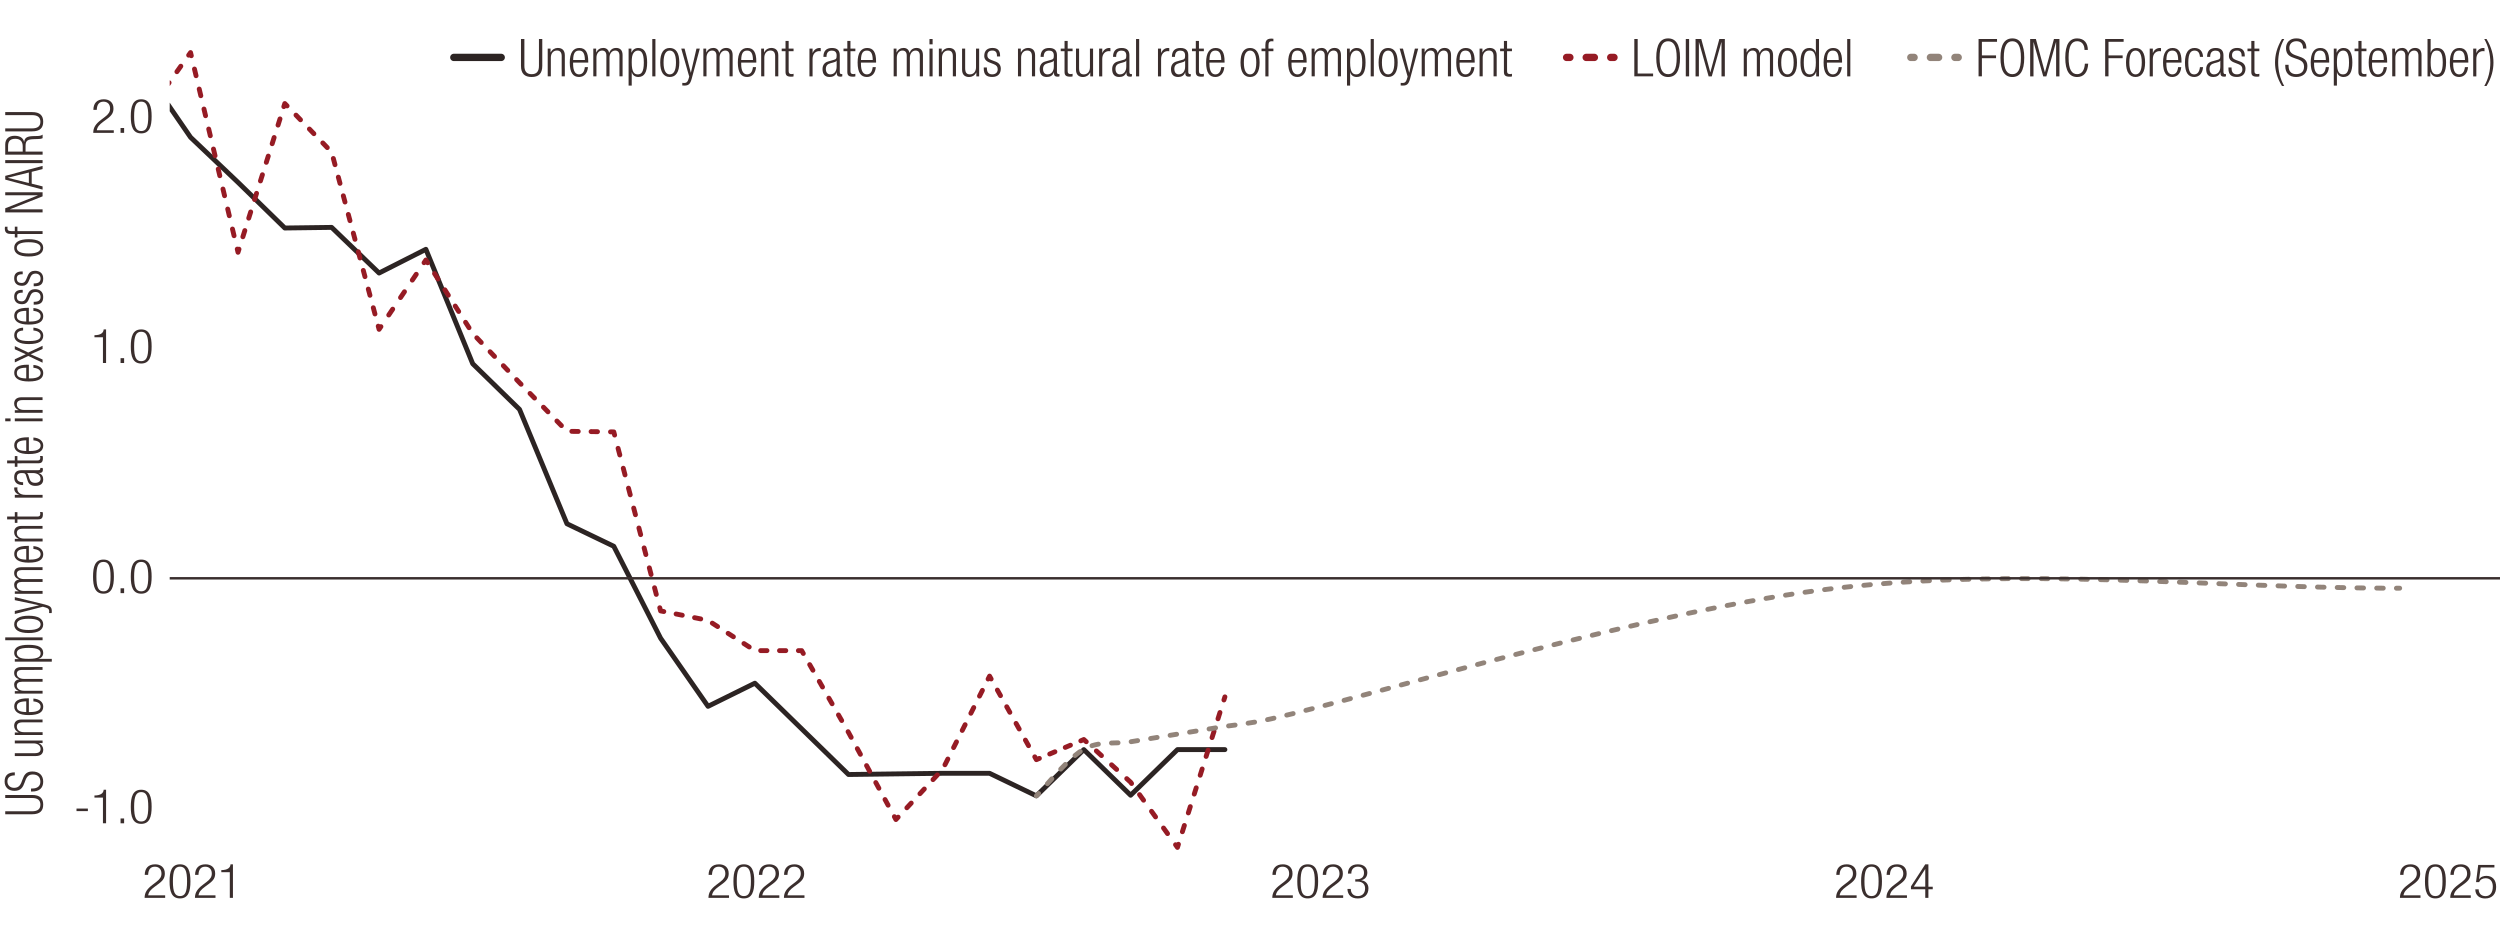 <?xml version="1.0" encoding="UTF-8"?>
<svg xmlns="http://www.w3.org/2000/svg" width="765" height="284.17" xmlns:xlink="http://www.w3.org/1999/xlink" viewBox="0 0 765 284.17">
  <defs>
    <style>
      .cls-1 {
        stroke-dasharray: 0 0 1.92 3.84;
      }

      .cls-1, .cls-2, .cls-3, .cls-4, .cls-5, .cls-6, .cls-7, .cls-8, .cls-9, .cls-10, .cls-11, .cls-12, .cls-13, .cls-14, .cls-15, .cls-16, .cls-17, .cls-18, .cls-19, .cls-20, .cls-21, .cls-22, .cls-23, .cls-24, .cls-25, .cls-26 {
        fill: none;
      }

      .cls-1, .cls-2, .cls-3, .cls-4, .cls-5, .cls-6, .cls-7, .cls-8, .cls-9, .cls-10, .cls-11, .cls-12, .cls-13, .cls-14, .cls-15, .cls-16, .cls-17, .cls-19, .cls-20, .cls-21, .cls-22, .cls-23, .cls-24, .cls-25, .cls-26 {
        stroke-linejoin: round;
      }

      .cls-1, .cls-2, .cls-3, .cls-4, .cls-5, .cls-6, .cls-7, .cls-8, .cls-9, .cls-10, .cls-11, .cls-12, .cls-13, .cls-14, .cls-15, .cls-16, .cls-17, .cls-19, .cls-20, .cls-21, .cls-22, .cls-23, .cls-25, .cls-26 {
        stroke-linecap: round;
      }

      .cls-1, .cls-2, .cls-3, .cls-4, .cls-5, .cls-6, .cls-7, .cls-9, .cls-10, .cls-12, .cls-14, .cls-15, .cls-16, .cls-17, .cls-20, .cls-22, .cls-23, .cls-25 {
        stroke: #961b24;
      }

      .cls-1, .cls-2, .cls-3, .cls-4, .cls-5, .cls-7, .cls-9, .cls-10, .cls-11, .cls-12, .cls-13, .cls-14, .cls-15, .cls-16, .cls-17, .cls-22, .cls-23, .cls-25, .cls-26 {
        stroke-width: 1.5px;
      }

      .cls-2 {
        stroke-dasharray: 0 0 1.95 3.9;
      }

      .cls-3 {
        stroke-dasharray: 0 0 1.99 3.98;
      }

      .cls-5 {
        stroke-dasharray: 0 0 1.96 3.93;
      }

      .cls-6, .cls-19, .cls-20, .cls-21 {
        stroke-width: 2.25px;
      }

      .cls-7 {
        stroke-dasharray: 0 0 2.1 4.2;
      }

      .cls-8 {
        stroke-width: 2.25px;
      }

      .cls-8, .cls-11 {
        stroke: #2c2423;
      }

      .cls-9 {
        stroke-dasharray: 0 0 2.15 4.29;
      }

      .cls-10 {
        stroke-dasharray: 0 0 2.1 4.19;
      }

      .cls-12 {
        stroke-dasharray: 0 0 1.96 3.92;
      }

      .cls-13 {
        stroke-dasharray: 0 0 2.01 4.03;
      }

      .cls-13, .cls-19, .cls-21, .cls-26 {
        stroke: #92847a;
      }

      .cls-14 {
        stroke-dasharray: 0 0 1.97 3.94;
      }

      .cls-15 {
        stroke-dasharray: 0 0 1.97 3.94;
      }

      .cls-16 {
        stroke-dasharray: 0 0 1.99 3.98;
      }

      .cls-27 {
        clip-path: url(#clippath);
      }

      .cls-17 {
        stroke-dasharray: 0 0 2.01 4.03;
      }

      .cls-19, .cls-20 {
        stroke-dasharray: 0 0 2.5 5;
      }

      .cls-22 {
        stroke-dasharray: 0 0 2.06 4.13;
      }

      .cls-23 {
        stroke-dasharray: 0 0 1.72 3.44;
      }

      .cls-24 {
        stroke: #392e2d;
        stroke-width: .75px;
      }

      .cls-25 {
        stroke-dasharray: 0 0 2.1 4.19;
      }

      .cls-28 {
        fill: #3a2e2d;
      }
    </style>
    <clipPath id="clippath">
      <rect class="cls-18" x="51.93" y="6.89" width="713.07" height="277.28"/>
    </clipPath>
  </defs>
  <g id="Series">
    <g class="cls-27">
      <polyline class="cls-11" points="-8022.65 249.69 -8008.32 250.05 -7993.99 250.24 -7979.48 229.38 -7965.15 222.67 -7950.83 222.85 -7936.5 195.1 -7921.98 188.2 -7907.66 146.13 -7893.33 104.23 -7878.81 41.11 -7864.49 41.29 -7850.16 6.28 -7835.84 -7.5 -7821.32 -21.47 -7806.99 -7.14 -7792.67 7.19 -7778.15 21.52 -7763.83 21.7 -7749.5 21.88 -7735.17 29.14 -7720.66 36.21 -7706.33 57.61 -7692 71.94 -7677.49 79.2 -7663.16 72.3 -7648.84 93.53 -7634.51 79.56 -7619.99 65.59 -7605.67 65.77 -7591.34 80.1 -7577.02 73.03 -7562.5 66.14 -7548.17 66.32 -7533.85 87.54 -7519.33 80.65 -7505 94.8 -7490.68 108.94 -7476.35 123.27 -7461.84 109.12 -7447.51 130.35 -7433.18 123.45 -7418.67 137.6 -7404.34 137.6 -7390.01 137.78 -7375.69 165.9 -7361.17 166.08 -7346.85 173.15 -7332.52 173.15 -7318.19 187.3 -7303.68 194.19 -7289.35 201.26 -7275.03 180.22 -7260.51 201.26 -7246.18 194.37 -7231.86 208.34 -7217.53 201.26 -7203.01 194.19 -7188.69 201.08 -7174.36 201.08 -7159.84 208.16 -7145.52 207.97 -7131.19 222.12 -7116.87 214.87 -7102.35 214.87 -7088.02 193.65 -7073.7 200.54 -7059.37 193.28 -7044.86 200.18 -7030.53 193.1 -7016.2 171.88 -7001.69 171.7 -6987.36 171.52 -6973.04 129.08 -6958.71 86.81 -6944.19 79.56 -6929.87 65.23 -6915.54 72.12 -6901.02 86.09 -6886.7 85.91 -6872.37 85.73 -6858.05 106.58 -6843.53 85.36 -6829.2 92.07 -6814.88 91.89 -6800.36 105.86 -6786.03 84.46 -6771.71 84.28 -6757.38 105.13 -6742.87 90.8 -6728.54 76.66 -6714.21 55.25 -6699.89 26.78 -6685.37 12.63 -6671.04 5.38 -6656.72 -16.03 -6642.2 -23.28 -6627.88 -44.68 -6613.55 -51.94 -6599.22 -66.27 -6584.71 -80.6 -6570.38 -80.78 -6556.06 -102.18 -6541.54 -123.4 -6527.21 -151.88 -6512.89 -152.06 -6498.56 -124.13 -6484.04 -124.31 -6469.72 -117.6 -6455.39 -110.71 -6441.07 -103.81 -6426.55 -104.18 -6412.22 -55.02 -6397.9 -62.28 -6383.38 -41.42 -6369.06 -13.49 -6354.73 7.55 -6340.4 21.34 -6325.89 42.2 -6311.56 56.16 -6297.23 55.98 -6282.72 62.87 -6268.39 83.73 -6254.07 97.52 -6239.74 76.29 -6225.22 76.11 -6210.9 89.9 -6196.57 82.64 -6182.05 96.43 -6167.73 89.17 -6153.4 88.99 -6139.08 95.88 -6124.56 95.52 -6110.23 88.27 -6095.91 95.16 -6081.58 80.83 -6067.06 80.65 -6052.74 101.51 -6038.41 101.32 -6023.9 100.96 -6009.57 107.85 -5995.24 107.67 -5980.92 128.53 -5966.4 92.98 -5952.08 92.8 -5937.75 99.51 -5923.23 92.07 -5908.91 91.89 -5894.58 105.68 -5880.26 112.39 -5865.74 105.13 -5851.41 104.77 -5837.09 111.48 -5822.76 132.34 -5808.24 132.16 -5793.92 131.8 -5779.59 131.43 -5765.07 152.29 -5750.75 151.93 -5736.42 158.64 -5722.1 165.35 -5707.58 172.06 -5693.25 178.59 -5678.93 171.16 -5664.41 184.94 -5650.09 191.65 -5635.76 191.29 -5621.43 190.74 -5606.92 190.38 -5592.59 211.06 -5578.26 196.55 -5563.94 210.33 -5549.42 209.79 -5535.1 195.28 -5520.77 209.06 -5506.25 208.52 -5491.93 215.23 -5477.6 214.69 -5463.28 207.25 -5448.76 220.85 -5434.43 234.46 -5420.11 219.95 -5405.59 219.58 -5391.26 211.97 -5376.94 218.68 -5362.61 218.13 -5348.1 210.7 -5333.77 210.15 -5319.44 202.72 -5304.93 202.17 -5290.6 201.81 -5276.28 208.34 -5261.95 214.87 -5247.43 200.36 -5233.11 199.99 -5218.78 213.6 -5204.45 192.01 -5189.94 177.5 -5175.61 162.81 -5161.29 162.45 -5146.77 140.87 -5132.44 133.43 -5118.12 125.81 -5103.79 111.3 -5089.27 96.79 -5074.95 103.5 -5060.62 88.99 -5046.11 88.45 -5031.78 95.16 -5017.45 87.72 -5003.13 87.18 -4988.61 79.74 -4974.28 79.38 -4959.96 57.79 -4945.63 57.43 -4931.12 49.99 -4916.79 49.63 -4902.46 49.27 -4887.95 34.76 -4873.62 20.25 -4859.3 26.96 -4844.97 33.49 -4830.45 33.13 -4816.13 53.99 -4801.8 46.55 -4787.28 46.19 -4772.96 52.9 -4758.63 66.68 -4744.31 73.21 -4729.79 65.96 -4715.46 65.59 -4701.14 72.3 -4686.81 79.02 -4672.29 85.73 -4657.97 92.44 -4643.64 85 -4629.13 98.79 -4614.8 105.5 -4600.47 98.24 -4586.15 97.88 -4571.63 104.59 -4557.31 111.3 -4542.98 132.16 -4528.46 131.98 -4514.14 131.61 -4499.81 138.51 -4485.49 145.22 -4470.97 151.93 -4456.64 165.71 -4442.32 172.61 -4427.8 165.17 -4413.47 179.14 -4399.15 178.77 -4384.82 150.3 -4370.3 164.26 -4355.98 163.9 -4341.65 156.65 -4327.33 156.46 -4312.81 163.17 -4298.48 170.07 -4284.16 162.81 -4269.64 162.45 -4255.32 162.27 -4240.99 169.16 -4226.66 168.8 -4212.15 161.54 -4197.82 161.36 -4183.49 182.4 -4168.98 168.07 -4154.65 196 -4140.33 188.75 -4126 188.39 -4111.48 174.24 -4097.16 173.88 -4082.83 180.77 -4068.51 187.66 -4053.99 187.48 -4039.66 194.19 -4025.34 207.97 -4010.82 200.72 -3996.49 207.61 -3982.17 207.43 -3967.84 207.25 -3953.33 221.03 -3939 227.93 -3924.67 220.67 -3910.16 227.38 -3895.83 227.2 -3881.5 219.95 -3867.18 247.88 -3852.66 247.7 -3838.34 233.37 -3824.01 233.19 -3809.68 233.01 -3795.17 225.57 -3780.84 232.46 -3766.52 239.35 -3752 238.99 -3737.67 245.88 -3723.35 238.63 -3709.02 252.41 -3694.5 245.16 -3680.18 251.87 -3665.85 244.61 -3651.34 244.43 -3637.01 251.32 -3622.68 250.96 -3608.36 257.85 -3593.84 257.67 -3579.51 264.38 -3565.19 264.2 -3550.67 256.95 -3536.35 263.66 -3522.02 277.62 -3507.69 263.3 -3493.18 262.93 -3478.85 262.75 -3464.53 255.5 -3450.2 269.28 -3435.68 269.1 -3421.36 268.74 -3407.03 268.56 -3392.51 247.15 -3378.19 246.97 -3363.86 239.53 -3349.54 232.28 -3335.02 239.17 -3320.69 224.84 -3306.37 217.59 -3291.85 196.19 -3277.52 188.75 -3263.2 167.35 -3248.87 153.02 -3234.36 138.69 -3220.03 138.51 -3205.7 138.33 -3191.38 137.96 -3176.86 123.63 -3162.54 130.53 -3148.21 130.16 -3133.69 129.98 -3119.37 136.69 -3105.04 136.51 -3090.71 136.15 -3076.2 121.82 -3061.87 114.57 -3047.55 128.53 -3033.03 121.09 -3018.7 120.91 -3004.38 113.66 -2990.05 106.4 -2975.53 92.07 -2961.21 98.79 -2946.88 105.68 -2932.37 105.32 -2918.04 112.21 -2903.71 125.99 -2889.39 132.88 -2874.87 132.52 -2860.55 139.41 -2846.22 125.09 -2831.89 138.87 -2817.38 138.69 -2803.05 138.51 -2788.72 145.22 -2774.21 152.11 -2759.88 151.93 -2745.56 144.67 -2731.23 151.39 -2716.71 151.2 -2702.39 158.1 -2688.06 150.84 -2673.54 164.63 -2659.22 164.44 -2644.89 171.34 -2630.57 178.23 -2616.05 178.05 -2601.72 184.94 -2587.4 177.68 -2573.07 177.5 -2558.56 177.32 -2544.23 184.21 -2529.9 198 -2515.39 190.74 -2501.06 197.64 -2486.73 197.46 -2472.41 204.17 -2457.89 203.98 -2443.57 196.73 -2429.24 196.37 -2414.72 210.15 -2400.4 217.04 -2386.07 209.79 -2371.75 216.5 -2357.23 202.17 -2342.9 208.88 -2328.58 215.77 -2314.25 208.34 -2299.73 215.23 -2285.41 200.9 -2271.08 193.65 -2256.57 200.36 -2242.24 193.1 -2227.91 192.92 -2213.59 192.56 -2199.07 171.34 -2184.74 171.16 -2170.42 178.23 -2155.9 164.08 -2141.58 172.24 -2127.25 145.22 -2112.92 132.34 -2098.41 118.92 -2084.08 98.42 -2069.76 99.15 -2055.24 73.76 -2040.91 55.25 -2026.59 22.79 -2012.26 -9.86 -1997.74 -42.69 -1983.42 -68.26 -1969.09 -87.85 -1954.77 -114.33 -1940.25 -119.59 -1925.92 -117.05 -1911.6 -121.41 -1897.08 -132.83 -1882.75 -144.44 -1868.43 -134.83 -1854.1 -132.29 -1839.59 -121.77 -1825.26 -118.51 -1810.93 -122.13 -1796.42 -121.23 -1782.09 -99.1 -1767.77 -83.86 -1753.44 -83.14 -1738.92 -89.3 -1724.6 -88.4 -1710.27 -80.23 -1695.94 -107.44 -1681.43 -71.17 -1667.1 -56.29 -1652.78 -48.49 -1638.26 -47.77 -1623.93 -54.3 -1609.61 -46.86 -1595.28 -53.39 -1580.76 -46.14 -1566.44 -45.95 -1552.11 -45.77 -1537.6 -31.44 -1523.27 -16.93 -1508.94 -9.5 -1494.62 3.92 -1480.1 3.02 -1465.77 9.37 -1451.45 8.64 -1437.12 7.73 -1422.61 7.01 -1408.28 5.38 -1393.96 10.82 -1379.44 30.22 -1365.11 28.95 -1350.79 34.76 -1336.46 19.34 -1321.94 9 -1307.62 26.96 -1293.29 37.66 -1278.77 27.32 -1264.45 30.77 -1250.12 27.5 -1235.8 39.11 -1221.28 43.65 -1206.95 41.11 -1192.63 38.39 -1178.11 56.89 -1163.79 68.31 -1149.46 72.85 -1135.13 63.24 -1120.62 60.88 -1106.29 93.89 -1091.96 84.82 -1077.64 96.79 -1063.12 88.27 -1048.8 93.71 -1034.47 106.04 -1019.95 119.1 -1005.63 110.94 -991.3 123.82 -976.98 116.02 -962.46 129.44 -948.13 135.79 -933.81 135.24 -919.29 120.55 -904.96 141.05 -890.64 147.39 -876.31 153.74 -861.79 160.27 -847.47 159.55 -833.14 151.93 -818.82 158.46 -804.3 172.06 -789.97 164.44 -775.65 156.83 -761.13 149.39 -746.81 170.07 -732.48 162.45 -718.15 169.16 -703.64 161.72 -689.31 154.29 -674.99 161 -660.47 174.78 -646.14 174.42 -631.82 174.06 -617.49 180.77 -602.97 194.55 -588.65 194.37 -574.32 194.19 -560 200.9 -545.48 200.72 -531.15 193.46 -516.83 200.36 -502.31 207.07 -487.98 206.89 -473.66 213.78 -459.33 220.67 -444.82 213.42 -430.49 220.31 -416.16 220.13 -401.65 234.09 -387.32 219.76 -372.99 233.73 -358.67 233.55 -344.15 240.44 -329.83 233.19 -315.5 233.01 -300.98 225.93 -286.66 218.13 -272.33 231.55 -258.01 230.83 -243.49 244.61 -229.16 244.43 -214.84 244.25 -200.51 236.81 -185.99 236.63 -171.67 250.42 -157.34 243.16 -142.83 242.8 -128.5 242.62 -114.17 249.33 -99.85 248.97 -85.33 185.3 -71.01 -540.57 -56.68 -435.19 -42.16 -280.48 -27.84 -224.25 -13.51 -97.65 .82 -62.82 15.33 7.55 29.66 21.34 43.98 21.16 58.31 42.01 72.83 55.8 87.15 69.77 101.48 69.58 116 83.55 130.32 76.29 144.65 111.3 158.97 125.27 173.49 160.27 187.82 167.16 202.14 195.28 216.66 216.14 230.99 209.06 245.31 223.03 259.64 237 274.15 236.81 288.48 236.63 302.81 236.63 317.13 243.53 331.65 229.38 345.97 243.34 360.3 229.38 374.82 229.38"/>
      <g>
        <polyline class="cls-16" points="-56.35 -483.37 -42.16 -272.31 -27.84 -247.65 -13.51 -107.08 .82 -89.67 15.33 -41.24 29.66 14.63 42.33 33.72"/>
        <polyline class="cls-4" points="43.43 35.38 43.98 36.21 44.56 35.4"/>
        <line class="cls-22" x1="46.96" y1="32.03" x2="56.53" y2="18.57"/>
        <polyline class="cls-4" points="57.73 16.89 58.31 16.08 58.54 17.05"/>
        <line class="cls-25" x1="59.51" y1="21.13" x2="72.11" y2="74.19"/>
        <polyline class="cls-4" points="72.6 76.23 72.83 77.2 73.13 76.25"/>
        <line class="cls-3" x1="74.32" y1="72.45" x2="86.26" y2="34.53"/>
        <polyline class="cls-4" points="86.85 32.63 87.15 31.68 87.85 32.4"/>
        <polyline class="cls-14" points="90.58 35.23 101.48 46.55 115.23 97.91"/>
        <polyline class="cls-4" points="115.74 99.81 116 100.78 116.56 99.95"/>
        <line class="cls-9" x1="118.96" y1="96.39" x2="128.56" y2="82.17"/>
        <polyline class="cls-4" points="129.76 80.39 130.32 79.56 130.86 80.4"/>
        <polyline class="cls-5" points="132.97 83.72 144.65 102.05 158.97 117.1 173.49 131.98 184.85 132.12"/>
        <polyline class="cls-4" points="186.82 132.15 187.82 132.16 188.07 133.13"/>
        <line class="cls-7" x1="189.13" y1="137.19" x2="201.36" y2="183.94"/>
        <polyline class="cls-4" points="201.89 185.97 202.14 186.94 203.12 187.13"/>
        <polyline class="cls-1" points="206.89 187.88 216.66 189.84 230.99 199.09 242.39 199.09"/>
        <polyline class="cls-4" points="244.31 199.09 245.31 199.09 245.81 199.96"/>
        <polyline class="cls-15" points="247.77 203.38 259.64 224.12 272.73 248.17"/>
        <polyline class="cls-4" points="273.68 249.9 274.15 250.78 274.83 250.05"/>
        <polyline class="cls-12" points="277.5 247.18 288.48 235.36 301.48 209.53"/>
        <polyline class="cls-4" points="302.36 207.78 302.81 206.89 303.29 207.76"/>
        <line class="cls-2" x1="305.2" y1="211.16" x2="315.69" y2="229.89"/>
        <polyline class="cls-4" points="316.64 231.59 317.13 232.46 318.05 232.07"/>
        <line class="cls-23" x1="321.22" y1="230.72" x2="329.14" y2="227.36"/>
        <polyline class="cls-4" points="330.73 226.69 331.65 226.29 332.39 226.97"/>
        <polyline class="cls-10" points="335.49 229.79 345.97 239.35 358.49 256.79"/>
        <polyline class="cls-4" points="359.72 258.49 360.3 259.31 360.6 258.35"/>
        <line class="cls-17" x1="361.81" y1="254.51" x2="373.91" y2="216.11"/>
        <line class="cls-4" x1="374.52" y1="214.19" x2="374.82" y2="213.24"/>
      </g>
      <g>
        <path class="cls-26" d="M317.13,243.53c.2-.2,.43-.44,.69-.72"/>
        <path class="cls-13" d="M320.51,239.81c3.23-3.64,7.69-8.57,11.01-10.47,4.79-2.76,9.59-1.57,14.39-2.35,4.79-.78,9.59-1.57,14.39-2.35,4.79-.78,9.59-1.57,14.39-2.35,1.09-.18,7.29-.74,14.39-2.35,31.17-7.05,115.08-33.29,172.62-39.94,56.54-6.54,113.07-.23,169.61,0"/>
        <path class="cls-26" d="M733.3,179.99c.33,0,.67,0,1,0"/>
      </g>
    </g>
  </g>
  <g id="Axes_copy" data-name="Axes copy">
    <g>
      <path class="cls-28" d="M26.89,247.42v.78h-3.48v-.78h3.48Z"/>
      <path class="cls-28" d="M31.5,244.06h-2.6v-.64c1.91-.01,2.76-.7,2.82-1.77h.74v10.27h-.96v-7.87Z"/>
      <path class="cls-28" d="M36.89,250.45h1.09v1.48h-1.09v-1.48Z"/>
      <path class="cls-28" d="M43.21,241.66c2.58,0,3.19,2.19,3.19,5.22s-.61,5.22-3.19,5.22-3.19-2.19-3.19-5.22,.61-5.22,3.19-5.22Zm0,9.72c1.56,0,2.16-1.2,2.16-4.5s-.61-4.5-2.16-4.5-2.17,1.2-2.17,4.5,.61,4.5,2.17,4.5Z"/>
    </g>
    <g>
      <path class="cls-28" d="M1.6,249.18v-.93H9.82c1.71,0,2.54-.67,2.54-2.03s-.83-2.03-2.54-2.03H1.6v-.93H9.83c2.4,0,3.39,1.06,3.39,2.95s-.99,2.95-3.39,2.95H1.6Z"/>
      <path class="cls-28" d="M4.53,237.27c-1.41,0-2.26,.59-2.26,1.85s.91,1.96,2.05,1.96c3.41,0,1.54-5.01,5.55-5.01,2.21,0,3.35,1.25,3.35,3.13s-1.15,3.01-3.39,3.01h-.34v-.93h.43c1.46,0,2.43-.7,2.43-2.06s-.72-2.23-2.32-2.23c-3.39,0-1.46,5.01-5.6,5.01-1.79,0-3.02-1.06-3.02-2.85,0-1.93,1.09-2.81,3.12-2.81v.93Z"/>
      <path class="cls-28" d="M4.53,231.35v-.87h5.99c1.38,0,1.9-.42,1.9-1.33,0-.98-.86-1.68-2.18-1.68H4.53v-.87H13.03v.78h-1.18v.03c.94,.43,1.38,1.19,1.38,1.97,0,1.17-.67,1.97-2.27,1.97H4.53Z"/>
      <path class="cls-28" d="M4.53,224.92v-.78h1.18v-.03c-.94-.43-1.38-1.19-1.38-1.97,0-1.17,.67-1.97,2.27-1.97h6.42v.87H6.89c-1.17,0-1.74,.43-1.74,1.32,0,1.01,.86,1.69,2.18,1.69h5.71v.87H4.53Z"/>
      <path class="cls-28" d="M10.22,213.76c1.81,.13,3.01,1.03,3.01,2.48,0,1.62-1.25,2.58-4.45,2.58-2.95,0-4.43-.96-4.43-2.65s1.3-2.48,4.13-2.48h.35v4.2h.4c2.45,0,3.2-.78,3.2-1.64,0-.91-.72-1.48-2.21-1.62v-.87Zm-2.19,.85c-2.11,.03-2.88,.56-2.88,1.64s.77,1.61,2.88,1.64v-3.27Z"/>
      <path class="cls-28" d="M4.53,212.27v-.78h1.18v-.03c-.94-.41-1.38-1.1-1.38-1.96,0-.93,.62-1.49,1.49-1.61v-.03c-.94-.35-1.49-.97-1.49-1.96,0-1.07,.67-1.78,2.19-1.78h6.5v.87H6.68c-1.01,0-1.54,.42-1.54,1.2,0,.87,.86,1.56,2.18,1.56h5.71v.87H6.68c-1.01,0-1.54,.42-1.54,1.2,0,.87,.86,1.56,2.18,1.56h5.71v.87H4.53Z"/>
      <path class="cls-28" d="M4.53,202.48v-.78h1.22v-.03c-.78-.28-1.41-.91-1.41-1.9,0-1.71,1.5-2.45,4.45-2.45s4.43,.77,4.43,2.46c0,.96-.58,1.61-1.47,1.8v.03h4.1v.87H4.53Zm.61-2.58c0,.49,.29,.93,.75,1.22,.59,.38,1.42,.49,2.9,.49,3.14,0,3.63-.8,3.63-1.68s-.5-1.68-3.63-1.68-3.65,.81-3.65,1.65Z"/>
      <path class="cls-28" d="M1.6,195.91v-.87H13.03v.87H1.6Z"/>
      <path class="cls-28" d="M4.34,191.06c0-1.69,1.49-2.65,4.43-2.65s4.45,.96,4.45,2.65-1.49,2.65-4.45,2.65-4.43-.96-4.43-2.65Zm8.08,0c0-.97-.93-1.72-3.65-1.72s-3.63,.75-3.63,1.72,.93,1.72,3.63,1.72,3.65-.75,3.65-1.72Z"/>
      <path class="cls-28" d="M4.53,187.88v-.93l7.36-1.72v-.03l-7.36-1.55v-.93l9.19,2.25c1.66,.41,2.13,.87,2.13,2.04,0,.23-.02,.41-.03,.58h-.8c.02-.19,.03-.38,.03-.57,0-.54-.24-.9-1.14-1.14l-.8-.22-8.58,2.22Z"/>
      <path class="cls-28" d="M4.53,181.72v-.78h1.18v-.03c-.94-.41-1.38-1.1-1.38-1.96,0-.93,.62-1.49,1.49-1.61v-.03c-.94-.35-1.49-.97-1.49-1.96,0-1.07,.67-1.78,2.19-1.78h6.5v.87H6.68c-1.01,0-1.54,.42-1.54,1.2,0,.87,.86,1.56,2.18,1.56h5.71v.87H6.68c-1.01,0-1.54,.42-1.54,1.2,0,.87,.86,1.56,2.18,1.56h5.71v.87H4.53Z"/>
      <path class="cls-28" d="M10.22,167.11c1.81,.13,3.01,1.03,3.01,2.48,0,1.62-1.25,2.58-4.45,2.58-2.95,0-4.43-.96-4.43-2.65s1.3-2.48,4.13-2.48h.35v4.2h.4c2.45,0,3.2-.78,3.2-1.64,0-.91-.72-1.48-2.21-1.62v-.87Zm-2.19,.85c-2.11,.03-2.88,.56-2.88,1.64s.77,1.61,2.88,1.64v-3.27Z"/>
      <path class="cls-28" d="M4.53,165.68v-.78h1.18v-.03c-.94-.43-1.38-1.19-1.38-1.97,0-1.17,.67-1.97,2.27-1.97h6.42v.87H6.89c-1.17,0-1.74,.43-1.74,1.32,0,1.01,.86,1.69,2.18,1.69h5.71v.87H4.53Z"/>
      <path class="cls-28" d="M5.33,158.94v1.06h-.8v-1.06H2.18v-.87h2.35v-1.36h.8v1.36h6.1c.67,0,.9-.26,.9-.83,0-.17-.03-.35-.1-.54h.8c.06,.1,.1,.32,.1,.61,0,1.17-.35,1.62-1.49,1.62H5.33Z"/>
      <path class="cls-28" d="M4.53,152.29v-.87h1.33v-.03c-.94-.33-1.52-1.04-1.52-1.94,0-.1,.02-.2,.05-.3h.96c-.03,.15-.05,.29-.05,.42,0,.96,.77,1.85,2.42,1.85h5.31v.87H4.53Z"/>
      <path class="cls-28" d="M7.06,148.43c-1.75,0-2.72-.75-2.72-2.38s.91-2.17,2.26-2.17h5.03c.48,0,.7-.14,.7-.45v-.25h.7c.06,.16,.1,.29,.1,.41,0,.68-.18,1.12-1.06,1.12h-.29v.03c1.12,.35,1.44,1.13,1.44,1.98,0,1.35-.93,1.96-2.4,1.96-1.12,0-2.02-.46-2.35-1.55l-.51-1.64c-.19-.61-.35-.74-1.34-.74-1.09,0-1.47,.55-1.47,1.33,0,1.03,.69,1.48,1.92,1.48v.87Zm1.17-3.68v.03c.29,.09,.46,.58,.56,.93l.21,.72c.26,.87,.75,1.32,1.76,1.32s1.66-.46,1.66-1.22c0-1.06-.88-1.78-2.4-1.78h-1.79Z"/>
      <path class="cls-28" d="M5.33,141.78v1.06h-.8v-1.06H2.18v-.87h2.35v-1.36h.8v1.36h6.1c.67,0,.9-.26,.9-.83,0-.17-.03-.35-.1-.54h.8c.06,.1,.1,.32,.1,.61,0,1.17-.35,1.62-1.49,1.62H5.33Z"/>
      <path class="cls-28" d="M10.22,133.88c1.81,.13,3.01,1.03,3.01,2.48,0,1.62-1.25,2.58-4.45,2.58-2.95,0-4.43-.96-4.43-2.65s1.3-2.48,4.13-2.48h.35v4.2h.4c2.45,0,3.2-.78,3.2-1.64,0-.91-.72-1.48-2.21-1.62v-.87Zm-2.19,.85c-2.11,.03-2.88,.56-2.88,1.64s.77,1.61,2.88,1.64v-3.27Z"/>
      <path class="cls-28" d="M1.6,128.91v-.87h1.63v.87H1.6Zm2.93,0v-.87H13.03v.87H4.53Z"/>
      <path class="cls-28" d="M4.53,126.31v-.78h1.18v-.03c-.94-.43-1.38-1.19-1.38-1.97,0-1.17,.67-1.97,2.27-1.97h6.42v.87H6.89c-1.17,0-1.74,.43-1.74,1.32,0,1.01,.86,1.69,2.18,1.69h5.71v.87H4.53Z"/>
      <path class="cls-28" d="M10.22,111.67c1.81,.13,3.01,1.03,3.01,2.48,0,1.62-1.25,2.58-4.45,2.58-2.95,0-4.43-.96-4.43-2.65s1.3-2.48,4.13-2.48h.35v4.2h.4c2.45,0,3.2-.78,3.2-1.64,0-.91-.72-1.48-2.21-1.62v-.87Zm-2.19,.85c-2.11,.03-2.88,.56-2.88,1.64s.77,1.61,2.88,1.64v-3.27Z"/>
      <path class="cls-28" d="M9.38,108.4l3.65,1.61v.98l-4.39-2.07-4.11,1.98v-.98l3.36-1.52-3.36-1.52v-.98l4.11,1.98,4.39-2.07v.98l-3.65,1.61Z"/>
      <path class="cls-28" d="M10.22,100.26c1.81,.13,3.01,1.03,3.01,2.45,0,1.62-1.25,2.58-4.45,2.58-2.95,0-4.43-.96-4.43-2.65,0-1.45,.98-2.29,2.72-2.38v.87c-1.33,.1-1.92,.58-1.92,1.51s.64,1.72,3.65,1.72c3.2,0,3.63-.83,3.63-1.64,0-.88-.72-1.45-2.21-1.59v-.87Z"/>
      <path class="cls-28" d="M10.22,94.26c1.81,.13,3.01,1.03,3.01,2.48,0,1.62-1.25,2.58-4.45,2.58-2.95,0-4.43-.96-4.43-2.65s1.3-2.48,4.13-2.48h.35v4.2h.4c2.45,0,3.2-.78,3.2-1.64,0-.91-.72-1.48-2.21-1.62v-.87Zm-2.19,.85c-2.11,.03-2.88,.56-2.88,1.64s.77,1.61,2.88,1.64v-3.27Z"/>
      <path class="cls-28" d="M8.81,91.61c-.46,1.09-1.17,1.48-2.02,1.48-1.74,0-2.45-.98-2.45-2.29,0-1.45,.82-2.11,2.37-2.11h.24v.87h-.24c-1.1,0-1.57,.46-1.57,1.26,0,1.01,.59,1.4,1.44,1.4,.59,0,1.06-.17,1.42-1.04l.53-1.26c.43-1.04,1.23-1.43,2.16-1.43,1.46,0,2.53,.75,2.53,2.37s-.72,2.36-2.64,2.36h-.27v-.87h.22c1.25,0,1.89-.49,1.89-1.48,0-.93-.58-1.52-1.52-1.52-.75,0-1.23,.28-1.57,1.04l-.53,1.22Z"/>
      <path class="cls-28" d="M8.81,85.98c-.46,1.09-1.17,1.48-2.02,1.48-1.74,0-2.45-.98-2.45-2.29,0-1.45,.82-2.11,2.37-2.11h.24v.87h-.24c-1.1,0-1.57,.46-1.57,1.26,0,1.01,.59,1.4,1.44,1.4,.59,0,1.06-.17,1.42-1.04l.53-1.26c.43-1.04,1.23-1.43,2.16-1.43,1.46,0,2.53,.75,2.53,2.37s-.72,2.36-2.64,2.36h-.27v-.87h.22c1.25,0,1.89-.49,1.89-1.48,0-.93-.58-1.52-1.52-1.52-.75,0-1.23,.28-1.57,1.04l-.53,1.22Z"/>
      <path class="cls-28" d="M4.34,75.84c0-1.69,1.49-2.65,4.43-2.65s4.45,.96,4.45,2.65-1.49,2.65-4.45,2.65-4.43-.96-4.43-2.65Zm8.08,0c0-.97-.93-1.72-3.65-1.72s-3.63,.75-3.63,1.72,.93,1.72,3.63,1.72,3.65-.75,3.65-1.72Z"/>
      <path class="cls-28" d="M5.33,71.6v1.06h-.8v-1.06h-1.01c-1.17,0-2.05-.22-2.05-1.68,0-.26,.02-.39,.05-.55h.8c-.03,.13-.05,.26-.05,.42,0,.64,.27,.94,1.25,.94h1.01v-1.36h.8v1.36h7.7v.87H5.33Z"/>
      <path class="cls-28" d="M1.6,64.99v-1.25l9.96-3.95v-.03H1.6v-.93H13.03v1.25l-9.96,3.95v.03H13.03v.93H1.6Z"/>
      <path class="cls-28" d="M1.6,54.98v-1.16l11.43-3.06v.98l-3.33,.84v3.62l3.33,.84v.98l-11.43-3.06Zm7.23-2.19l-6.43,1.59v.03l6.43,1.59v-3.21Z"/>
      <path class="cls-28" d="M1.6,49.92v-.93H13.03v.93H1.6Z"/>
      <path class="cls-28" d="M1.6,47.31v-3.08c0-1.72,1.09-2.68,2.87-2.68,1.38,0,2.61,.49,2.9,1.87h.03c.13-1.29,.94-1.72,2.71-1.77l1.25-.03c.62-.01,1.23-.07,1.68-.43v1.09c-.4,.22-.99,.26-1.6,.27l-.96,.03c-2.02,.06-2.66,.39-2.66,2.06v1.75h5.22v.93H1.6Zm5.35-.93v-1.59c0-1.46-.74-2.32-2.24-2.32-1.39,0-2.24,.54-2.24,2.22v1.69H6.95Z"/>
      <path class="cls-28" d="M1.6,40.22v-.93H9.82c1.71,0,2.54-.67,2.54-2.03s-.83-2.03-2.54-2.03H1.6v-.93H9.83c2.4,0,3.39,1.06,3.39,2.95s-.99,2.95-3.39,2.95H1.6Z"/>
    </g>
    <g>
      <path class="cls-28" d="M28.57,33.6c.03-1.99,1.07-3.22,3.21-3.22,1.54,0,2.94,.83,2.94,2.79,0,1.25-.42,2.08-1.88,3.16l-1.23,.91c-1.19,.89-1.81,1.55-1.99,2.63h5.2v.78h-6.29c0-1.7,.85-2.8,2.37-3.96l1.22-.93c1.14-.87,1.57-1.57,1.57-2.55,0-1.36-.83-2.1-2-2.1-1.3,0-2.02,.78-2.08,2.5h-1.03Z"/>
      <path class="cls-28" d="M36.89,39.17h1.09v1.48h-1.09v-1.48Z"/>
      <path class="cls-28" d="M43.21,30.38c2.58,0,3.19,2.19,3.19,5.22s-.61,5.22-3.19,5.22-3.19-2.19-3.19-5.22,.61-5.22,3.19-5.22Zm0,9.72c1.56,0,2.16-1.2,2.16-4.5s-.61-4.5-2.16-4.5-2.17,1.2-2.17,4.5,.61,4.5,2.17,4.5Z"/>
    </g>
    <g>
      <path class="cls-28" d="M44.29,267.7c.03-1.99,1.07-3.22,3.21-3.22,1.54,0,2.94,.83,2.94,2.79,0,1.25-.42,2.07-1.88,3.16l-1.23,.91c-1.19,.88-1.81,1.55-1.99,2.63h5.2v.78h-6.29c0-1.7,.85-2.8,2.37-3.96l1.22-.93c1.14-.87,1.57-1.57,1.57-2.55,0-1.36-.83-2.1-2-2.1-1.3,0-2.02,.78-2.08,2.5h-1.03Z"/>
      <path class="cls-28" d="M55.08,264.48c2.58,0,3.19,2.19,3.19,5.22s-.61,5.22-3.19,5.22-3.19-2.19-3.19-5.22,.61-5.22,3.19-5.22Zm0,9.72c1.56,0,2.16-1.2,2.16-4.5s-.61-4.5-2.16-4.5-2.17,1.2-2.17,4.5,.61,4.5,2.17,4.5Z"/>
      <path class="cls-28" d="M59.69,267.7c.03-1.99,1.07-3.22,3.21-3.22,1.54,0,2.94,.83,2.94,2.79,0,1.25-.42,2.07-1.88,3.16l-1.23,.91c-1.19,.88-1.81,1.55-1.99,2.63h5.2v.78h-6.29c0-1.7,.85-2.8,2.37-3.96l1.22-.93c1.14-.87,1.57-1.57,1.57-2.55,0-1.36-.83-2.1-2-2.1-1.3,0-2.02,.78-2.08,2.5h-1.03Z"/>
      <path class="cls-28" d="M70.32,266.89h-2.6v-.64c1.91-.01,2.76-.7,2.82-1.77h.74v10.27h-.96v-7.87Z"/>
    </g>
    <line class="cls-24" x1="51.93" y1="176.96" x2="765" y2="176.96"/>
    <g>
      <path class="cls-28" d="M734.44,267.7c.03-1.99,1.07-3.22,3.21-3.22,1.54,0,2.93,.83,2.93,2.79,0,1.25-.42,2.07-1.88,3.16l-1.24,.91c-1.19,.88-1.81,1.55-1.99,2.63h5.2v.78h-6.29c0-1.7,.85-2.8,2.37-3.96l1.22-.93c1.14-.87,1.57-1.57,1.57-2.55,0-1.36-.83-2.1-2-2.1-1.3,0-2.02,.78-2.08,2.5h-1.03Z"/>
      <path class="cls-28" d="M745.23,264.48c2.58,0,3.19,2.19,3.19,5.22s-.61,5.22-3.19,5.22-3.19-2.19-3.19-5.22,.61-5.22,3.19-5.22Zm0,9.72c1.56,0,2.17-1.2,2.17-4.5s-.61-4.5-2.17-4.5-2.17,1.2-2.17,4.5,.61,4.5,2.17,4.5Z"/>
      <path class="cls-28" d="M749.83,267.7c.03-1.99,1.07-3.22,3.21-3.22,1.54,0,2.93,.83,2.93,2.79,0,1.25-.42,2.07-1.88,3.16l-1.24,.91c-1.19,.88-1.81,1.55-1.99,2.63h5.2v.78h-6.29c0-1.7,.85-2.8,2.37-3.96l1.22-.93c1.14-.87,1.57-1.57,1.57-2.55,0-1.36-.83-2.1-2-2.1-1.3,0-2.02,.78-2.08,2.5h-1.03Z"/>
      <path class="cls-28" d="M763.29,264.66v.78h-4.2l-.5,3.58,.03,.03c.43-.75,1.36-1.04,2.2-1.04,1.75,0,3,1.12,3,3.4,0,2.06-1.14,3.53-3.37,3.53-1.76,0-3.01-1-3.01-2.8h1.03c0,1.16,.74,2.08,2.1,2.08s2.23-1.02,2.23-2.95c0-1.42-.69-2.53-2.21-2.53-.85,0-1.64,.36-1.96,1.19h-.96l.66-5.27h4.97Z"/>
    </g>
    <g>
      <path class="cls-28" d="M31.66,171.23c2.58,0,3.19,2.19,3.19,5.22s-.61,5.22-3.19,5.22-3.19-2.19-3.19-5.22,.61-5.22,3.19-5.22Zm0,9.72c1.56,0,2.17-1.2,2.17-4.5s-.61-4.5-2.17-4.5-2.16,1.21-2.16,4.5,.61,4.5,2.16,4.5Z"/>
      <path class="cls-28" d="M36.89,180.02h1.09v1.48h-1.09v-1.48Z"/>
      <path class="cls-28" d="M43.21,171.23c2.58,0,3.19,2.19,3.19,5.22s-.61,5.22-3.19,5.22-3.19-2.19-3.19-5.22,.61-5.22,3.19-5.22Zm0,9.72c1.56,0,2.16-1.2,2.16-4.5s-.61-4.5-2.16-4.5-2.17,1.21-2.17,4.5,.61,4.5,2.17,4.5Z"/>
    </g>
    <g>
      <path class="cls-28" d="M31.5,103.21h-2.6v-.64c1.91-.01,2.76-.7,2.82-1.77h.74v10.27h-.96v-7.87Z"/>
      <path class="cls-28" d="M36.89,109.6h1.09v1.48h-1.09v-1.48Z"/>
      <path class="cls-28" d="M43.21,100.8c2.58,0,3.19,2.19,3.19,5.22s-.61,5.22-3.19,5.22-3.19-2.19-3.19-5.22,.61-5.22,3.19-5.22Zm0,9.72c1.56,0,2.16-1.2,2.16-4.5s-.61-4.5-2.16-4.5-2.17,1.2-2.17,4.5,.61,4.5,2.17,4.5Z"/>
    </g>
    <g>
      <path class="cls-28" d="M389.36,267.7c.03-1.99,1.07-3.22,3.21-3.22,1.54,0,2.94,.83,2.94,2.79,0,1.25-.42,2.07-1.88,3.16l-1.23,.91c-1.19,.88-1.81,1.55-1.99,2.63h5.2v.78h-6.29c0-1.7,.85-2.8,2.37-3.96l1.22-.93c1.14-.87,1.57-1.57,1.57-2.55,0-1.36-.83-2.1-2-2.1-1.3,0-2.02,.78-2.08,2.5h-1.03Z"/>
      <path class="cls-28" d="M400.16,264.48c2.58,0,3.19,2.19,3.19,5.22s-.61,5.22-3.19,5.22-3.19-2.19-3.19-5.22,.61-5.22,3.19-5.22Zm0,9.72c1.56,0,2.17-1.2,2.17-4.5s-.61-4.5-2.17-4.5-2.17,1.2-2.17,4.5,.61,4.5,2.17,4.5Z"/>
      <path class="cls-28" d="M404.76,267.7c.03-1.99,1.07-3.22,3.21-3.22,1.54,0,2.94,.83,2.94,2.79,0,1.25-.42,2.07-1.88,3.16l-1.23,.91c-1.19,.88-1.81,1.55-1.99,2.63h5.2v.78h-6.29c0-1.7,.85-2.8,2.37-3.96l1.22-.93c1.14-.87,1.57-1.57,1.57-2.55,0-1.36-.83-2.1-2-2.1-1.3,0-2.02,.78-2.08,2.5h-1.03Z"/>
      <path class="cls-28" d="M414.7,269.05h.53c1.36,0,2.15-.7,2.15-1.92s-.64-1.93-1.88-1.93c-1.14,0-1.99,.67-2,2.12h-1.03c0-1.71,1.03-2.84,3.03-2.84,1.75,0,2.9,.96,2.9,2.54,0,1.13-.59,2.05-1.83,2.32v.03c1.35,.17,2.17,1.18,2.17,2.44,0,1.86-1.12,3.12-3.25,3.12-1.96,0-3.1-1-3.18-2.92h1.03c0,1.2,.69,2.19,2.15,2.19,1.15,0,2.23-.64,2.23-2.37,0-1.33-.88-2.06-2.26-2.06h-.75v-.73Z"/>
    </g>
    <g>
      <path class="cls-28" d="M561.9,267.7c.03-1.99,1.07-3.22,3.21-3.22,1.54,0,2.93,.83,2.93,2.79,0,1.25-.42,2.07-1.88,3.16l-1.24,.91c-1.19,.88-1.81,1.55-1.99,2.63h5.2v.78h-6.29c0-1.7,.85-2.8,2.37-3.96l1.22-.93c1.14-.87,1.57-1.57,1.57-2.55,0-1.36-.83-2.1-2-2.1-1.3,0-2.02,.78-2.08,2.5h-1.03Z"/>
      <path class="cls-28" d="M572.69,264.48c2.58,0,3.19,2.19,3.19,5.22s-.61,5.22-3.19,5.22-3.19-2.19-3.19-5.22,.61-5.22,3.19-5.22Zm0,9.72c1.55,0,2.16-1.2,2.16-4.5s-.61-4.5-2.16-4.5-2.17,1.2-2.17,4.5,.61,4.5,2.17,4.5Z"/>
      <path class="cls-28" d="M577.3,267.7c.03-1.99,1.07-3.22,3.21-3.22,1.54,0,2.93,.83,2.93,2.79,0,1.25-.42,2.07-1.88,3.16l-1.24,.91c-1.19,.88-1.81,1.55-1.99,2.63h5.2v.78h-6.29c0-1.7,.85-2.8,2.37-3.96l1.22-.93c1.14-.87,1.57-1.57,1.57-2.55,0-1.36-.83-2.1-2-2.1-1.3,0-2.02,.78-2.08,2.5h-1.03Z"/>
      <path class="cls-28" d="M589.13,272.11h-4.38v-.87l4.38-6.76h.96v6.85h1.33v.78h-1.33v2.64h-.96v-2.64Zm0-.78v-5.37h-.03l-3.48,5.37h3.51Z"/>
    </g>
    <g>
      <path class="cls-28" d="M216.83,267.7c.03-1.99,1.07-3.22,3.21-3.22,1.54,0,2.94,.83,2.94,2.79,0,1.25-.42,2.07-1.88,3.16l-1.23,.91c-1.19,.88-1.81,1.55-1.99,2.63h5.2v.78h-6.29c0-1.7,.85-2.8,2.37-3.96l1.22-.93c1.14-.87,1.57-1.57,1.57-2.55,0-1.36-.83-2.1-2-2.1-1.3,0-2.02,.78-2.08,2.5h-1.03Z"/>
      <path class="cls-28" d="M227.62,264.48c2.58,0,3.19,2.19,3.19,5.22s-.61,5.22-3.19,5.22-3.19-2.19-3.19-5.22,.61-5.22,3.19-5.22Zm0,9.72c1.56,0,2.16-1.2,2.16-4.5s-.61-4.5-2.16-4.5-2.17,1.2-2.17,4.5,.61,4.5,2.17,4.5Z"/>
      <path class="cls-28" d="M232.22,267.7c.03-1.99,1.07-3.22,3.21-3.22,1.54,0,2.94,.83,2.94,2.79,0,1.25-.42,2.07-1.88,3.16l-1.23,.91c-1.19,.88-1.81,1.55-1.99,2.63h5.2v.78h-6.29c0-1.7,.85-2.8,2.37-3.96l1.22-.93c1.14-.87,1.57-1.57,1.57-2.55,0-1.36-.83-2.1-2-2.1-1.3,0-2.02,.78-2.08,2.5h-1.03Z"/>
      <path class="cls-28" d="M239.92,267.7c.03-1.99,1.07-3.22,3.21-3.22,1.54,0,2.94,.83,2.94,2.79,0,1.25-.42,2.07-1.88,3.16l-1.23,.91c-1.19,.88-1.81,1.55-1.99,2.63h5.2v.78h-6.29c0-1.7,.85-2.8,2.37-3.96l1.22-.93c1.14-.87,1.57-1.57,1.57-2.55,0-1.36-.83-2.1-2-2.1-1.3,0-2.02,.78-2.08,2.5h-1.03Z"/>
    </g>
  </g>
  <g id="LEGEND_copy" data-name="LEGEND copy">
    <g>
      <path class="cls-28" d="M159.44,11.94h1.02v8.21c0,1.71,.73,2.55,2.23,2.55s2.23-.83,2.23-2.55V11.94h1.02v8.23c0,2.4-1.17,3.39-3.26,3.39s-3.26-.99-3.26-3.39V11.94Z"/>
      <path class="cls-28" d="M167.61,14.87h.86v1.18h.03c.48-.94,1.31-1.38,2.17-1.38,1.29,0,2.17,.67,2.17,2.27v6.42h-.96v-6.15c0-1.17-.48-1.75-1.45-1.75-1.12,0-1.87,.87-1.87,2.18v5.71h-.96V14.87Z"/>
      <path class="cls-28" d="M179.92,20.55c-.14,1.81-1.13,3.01-2.73,3.01-1.79,0-2.84-1.25-2.84-4.45,0-2.95,1.05-4.43,2.92-4.43s2.73,1.3,2.73,4.13v.35h-4.63v.4c0,2.45,.86,3.2,1.8,3.2,1.01,0,1.63-.72,1.79-2.21h.96Zm-.94-2.19c-.03-2.11-.62-2.88-1.8-2.88s-1.77,.77-1.8,2.88h3.61Z"/>
      <path class="cls-28" d="M181.56,14.87h.86v1.18h.03c.45-.94,1.21-1.38,2.15-1.38,1.02,0,1.64,.62,1.77,1.49h.03c.38-.94,1.07-1.49,2.15-1.49,1.18,0,1.96,.67,1.96,2.19v6.5h-.96v-6.35c0-1.01-.46-1.54-1.32-1.54-.96,0-1.72,.87-1.72,2.18v5.71h-.96v-6.35c0-1.01-.46-1.54-1.32-1.54-.96,0-1.72,.87-1.72,2.18v5.71h-.96V14.87Z"/>
      <path class="cls-28" d="M192.35,14.87h.86v1.22h.03c.3-.78,1.01-1.41,2.09-1.41,1.88,0,2.7,1.5,2.7,4.45s-.85,4.43-2.71,4.43c-1.05,0-1.77-.58-1.98-1.47h-.03v4.1h-.96V14.87Zm2.84,.61c-.54,0-1.02,.29-1.34,.75-.42,.59-.54,1.42-.54,2.9,0,3.14,.88,3.63,1.85,3.63s1.85-.5,1.85-3.63-.89-3.65-1.82-3.65Z"/>
      <path class="cls-28" d="M199.6,11.94h.96v11.43h-.96V11.94Z"/>
      <path class="cls-28" d="M204.95,14.68c1.87,0,2.92,1.49,2.92,4.43s-1.05,4.45-2.92,4.45-2.92-1.49-2.92-4.45,1.05-4.43,2.92-4.43Zm0,8.08c1.07,0,1.9-.93,1.9-3.65s-.83-3.63-1.9-3.63-1.9,.93-1.9,3.63,.83,3.65,1.9,3.65Z"/>
      <path class="cls-28" d="M208.46,14.87h1.02l1.9,7.36h.03l1.71-7.36h1.02l-2.47,9.19c-.45,1.66-.96,2.13-2.25,2.13-.26,0-.45-.02-.64-.03v-.8c.21,.02,.41,.03,.62,.03,.59,0,.99-.24,1.26-1.14l.24-.8-2.44-8.58Z"/>
      <path class="cls-28" d="M215.24,14.87h.86v1.18h.03c.45-.94,1.21-1.38,2.15-1.38,1.02,0,1.64,.62,1.77,1.49h.03c.38-.94,1.07-1.49,2.15-1.49,1.18,0,1.96,.67,1.96,2.19v6.5h-.96v-6.35c0-1.01-.46-1.54-1.32-1.54-.96,0-1.72,.87-1.72,2.18v5.71h-.96v-6.35c0-1.01-.46-1.54-1.32-1.54-.96,0-1.72,.87-1.72,2.18v5.71h-.96V14.87Z"/>
      <path class="cls-28" d="M231.35,20.55c-.14,1.81-1.13,3.01-2.73,3.01-1.79,0-2.84-1.25-2.84-4.45,0-2.95,1.05-4.43,2.92-4.43s2.73,1.3,2.73,4.13v.35h-4.63v.4c0,2.45,.86,3.2,1.8,3.2,1.01,0,1.63-.72,1.79-2.21h.96Zm-.94-2.19c-.03-2.11-.62-2.88-1.8-2.88s-1.77,.77-1.8,2.88h3.61Z"/>
      <path class="cls-28" d="M232.93,14.87h.86v1.18h.03c.48-.94,1.31-1.38,2.17-1.38,1.29,0,2.17,.67,2.17,2.27v6.42h-.96v-6.15c0-1.17-.48-1.75-1.45-1.75-1.12,0-1.87,.87-1.87,2.18v5.71h-.96V14.87Z"/>
      <path class="cls-28" d="M240.37,15.67h-1.17v-.8h1.17v-2.35h.96v2.35h1.5v.8h-1.5v6.1c0,.67,.29,.9,.91,.9,.19,0,.38-.03,.59-.1v.8c-.11,.06-.35,.1-.67,.1-1.29,0-1.79-.35-1.79-1.49v-6.31Z"/>
      <path class="cls-28" d="M247.69,14.87h.96v1.33h.03c.37-.94,1.15-1.52,2.14-1.52,.11,0,.22,.02,.33,.05v.96c-.16-.03-.32-.05-.46-.05-1.05,0-2.04,.77-2.04,2.42v5.31h-.96V14.87Z"/>
      <path class="cls-28" d="M251.96,17.4c0-1.74,.83-2.72,2.62-2.72s2.39,.91,2.39,2.26v5.03c0,.48,.16,.7,.5,.7h.27v.7c-.18,.06-.32,.1-.45,.1-.75,0-1.23-.18-1.23-1.06v-.29h-.03c-.38,1.12-1.25,1.44-2.19,1.44-1.48,0-2.15-.93-2.15-2.4,0-1.12,.51-2.02,1.71-2.35l1.8-.51c.67-.19,.81-.35,.81-1.34,0-1.09-.61-1.47-1.47-1.47-1.13,0-1.63,.69-1.63,1.92h-.96Zm4.05,1.17h-.03c-.1,.29-.64,.46-1.02,.56l-.8,.21c-.96,.26-1.45,.75-1.45,1.76s.51,1.66,1.34,1.66c1.17,0,1.96-.88,1.96-2.4v-1.79Z"/>
      <path class="cls-28" d="M259.28,15.67h-1.17v-.8h1.17v-2.35h.96v2.35h1.5v.8h-1.5v6.1c0,.67,.29,.9,.91,.9,.19,0,.38-.03,.59-.1v.8c-.11,.06-.35,.1-.67,.1-1.29,0-1.79-.35-1.79-1.49v-6.31Z"/>
      <path class="cls-28" d="M268,20.55c-.14,1.81-1.13,3.01-2.73,3.01-1.79,0-2.84-1.25-2.84-4.45,0-2.95,1.05-4.43,2.92-4.43s2.73,1.3,2.73,4.13v.35h-4.63v.4c0,2.45,.86,3.2,1.8,3.2,1.01,0,1.63-.72,1.79-2.21h.96Zm-.94-2.19c-.03-2.11-.62-2.88-1.8-2.88s-1.77,.77-1.8,2.88h3.61Z"/>
      <path class="cls-28" d="M273.47,14.87h.86v1.18h.03c.45-.94,1.21-1.38,2.15-1.38,1.02,0,1.64,.62,1.77,1.49h.03c.38-.94,1.07-1.49,2.15-1.49,1.18,0,1.96,.67,1.96,2.19v6.5h-.96v-6.35c0-1.01-.46-1.54-1.32-1.54-.96,0-1.72,.87-1.72,2.18v5.71h-.96v-6.35c0-1.01-.46-1.54-1.32-1.54-.96,0-1.72,.87-1.72,2.18v5.71h-.96V14.87Z"/>
      <path class="cls-28" d="M284.42,11.94h.96v1.63h-.96v-1.63Zm0,2.93h.96v8.5h-.96V14.87Z"/>
      <path class="cls-28" d="M287.3,14.87h.86v1.18h.03c.48-.94,1.31-1.38,2.17-1.38,1.29,0,2.17,.67,2.17,2.27v6.42h-.96v-6.15c0-1.17-.48-1.75-1.45-1.75-1.12,0-1.87,.87-1.87,2.18v5.71h-.96V14.87Z"/>
      <path class="cls-28" d="M294.38,14.87h.96v5.99c0,1.38,.46,1.9,1.47,1.9,1.09,0,1.85-.86,1.85-2.18v-5.71h.96v8.5h-.86v-1.18h-.03c-.48,.94-1.31,1.38-2.17,1.38-1.29,0-2.17-.67-2.17-2.27v-6.42Z"/>
      <path class="cls-28" d="M302.81,19.14c-1.2-.46-1.63-1.17-1.63-2.02,0-1.75,1.09-2.45,2.52-2.45,1.6,0,2.33,.82,2.33,2.37v.24h-.96v-.24c0-1.1-.51-1.57-1.39-1.57-1.12,0-1.55,.59-1.55,1.44,0,.59,.19,1.06,1.15,1.42l1.39,.53c1.15,.43,1.58,1.23,1.58,2.16,0,1.46-.83,2.53-2.62,2.53s-2.6-.72-2.6-2.64v-.27h.96v.22c0,1.25,.54,1.89,1.63,1.89,1.02,0,1.68-.58,1.68-1.52,0-.75-.3-1.23-1.15-1.57l-1.34-.53Z"/>
      <path class="cls-28" d="M311.51,14.87h.86v1.18h.03c.48-.94,1.31-1.38,2.17-1.38,1.29,0,2.17,.67,2.17,2.27v6.42h-.96v-6.15c0-1.17-.48-1.75-1.45-1.75-1.12,0-1.87,.87-1.87,2.18v5.71h-.96V14.87Z"/>
      <path class="cls-28" d="M318.42,17.4c0-1.74,.83-2.72,2.62-2.72s2.39,.91,2.39,2.26v5.03c0,.48,.16,.7,.5,.7h.27v.7c-.18,.06-.32,.1-.45,.1-.75,0-1.23-.18-1.23-1.06v-.29h-.03c-.38,1.12-1.25,1.44-2.19,1.44-1.48,0-2.15-.93-2.15-2.4,0-1.12,.51-2.02,1.71-2.35l1.8-.51c.67-.19,.81-.35,.81-1.34,0-1.09-.61-1.47-1.47-1.47-1.13,0-1.63,.69-1.63,1.92h-.96Zm4.05,1.17h-.03c-.1,.29-.64,.46-1.02,.56l-.8,.21c-.96,.26-1.45,.75-1.45,1.76s.51,1.66,1.34,1.66c1.17,0,1.96-.88,1.96-2.4v-1.79Z"/>
      <path class="cls-28" d="M325.75,15.67h-1.17v-.8h1.17v-2.35h.96v2.35h1.5v.8h-1.5v6.1c0,.67,.29,.9,.91,.9,.19,0,.38-.03,.59-.1v.8c-.11,.06-.35,.1-.67,.1-1.29,0-1.79-.35-1.79-1.49v-6.31Z"/>
      <path class="cls-28" d="M329.24,14.87h.96v5.99c0,1.38,.46,1.9,1.47,1.9,1.09,0,1.85-.86,1.85-2.18v-5.71h.96v8.5h-.86v-1.18h-.03c-.48,.94-1.31,1.38-2.17,1.38-1.29,0-2.17-.67-2.17-2.27v-6.42Z"/>
      <path class="cls-28" d="M336.33,14.87h.96v1.33h.03c.37-.94,1.15-1.52,2.14-1.52,.11,0,.22,.02,.33,.05v.96c-.16-.03-.32-.05-.46-.05-1.05,0-2.04,.77-2.04,2.42v5.31h-.96V14.87Z"/>
      <path class="cls-28" d="M340.59,17.4c0-1.74,.83-2.72,2.62-2.72s2.39,.91,2.39,2.26v5.03c0,.48,.16,.7,.5,.7h.27v.7c-.18,.06-.32,.1-.45,.1-.75,0-1.23-.18-1.23-1.06v-.29h-.03c-.38,1.12-1.25,1.44-2.19,1.44-1.48,0-2.15-.93-2.15-2.4,0-1.12,.51-2.02,1.71-2.35l1.8-.51c.67-.19,.81-.35,.81-1.34,0-1.09-.61-1.47-1.47-1.47-1.13,0-1.63,.69-1.63,1.92h-.96Zm4.05,1.17h-.03c-.1,.29-.64,.46-1.02,.56l-.8,.21c-.96,.26-1.45,.75-1.45,1.76s.51,1.66,1.34,1.66c1.17,0,1.96-.88,1.96-2.4v-1.79Z"/>
      <path class="cls-28" d="M347.63,11.94h.96v11.43h-.96V11.94Z"/>
      <path class="cls-28" d="M354.33,14.87h.96v1.33h.03c.37-.94,1.15-1.52,2.14-1.52,.11,0,.22,.02,.34,.05v.96c-.16-.03-.32-.05-.46-.05-1.05,0-2.04,.77-2.04,2.42v5.31h-.96V14.87Z"/>
      <path class="cls-28" d="M358.6,17.4c0-1.74,.83-2.72,2.62-2.72s2.39,.91,2.39,2.26v5.03c0,.48,.16,.7,.5,.7h.27v.7c-.18,.06-.32,.1-.45,.1-.75,0-1.23-.18-1.23-1.06v-.29h-.03c-.38,1.12-1.25,1.44-2.19,1.44-1.48,0-2.16-.93-2.16-2.4,0-1.12,.51-2.02,1.71-2.35l1.8-.51c.67-.19,.81-.35,.81-1.34,0-1.09-.61-1.47-1.47-1.47-1.13,0-1.63,.69-1.63,1.92h-.96Zm4.05,1.17h-.03c-.1,.29-.64,.46-1.02,.56l-.8,.21c-.96,.26-1.45,.75-1.45,1.76s.51,1.66,1.34,1.66c1.17,0,1.96-.88,1.96-2.4v-1.79Z"/>
      <path class="cls-28" d="M365.92,15.67h-1.17v-.8h1.17v-2.35h.96v2.35h1.5v.8h-1.5v6.1c0,.67,.29,.9,.91,.9,.19,0,.38-.03,.59-.1v.8c-.11,.06-.35,.1-.67,.1-1.29,0-1.79-.35-1.79-1.49v-6.31Z"/>
      <path class="cls-28" d="M374.64,20.55c-.14,1.81-1.13,3.01-2.73,3.01-1.79,0-2.84-1.25-2.84-4.45,0-2.95,1.05-4.43,2.92-4.43s2.73,1.3,2.73,4.13v.35h-4.63v.4c0,2.45,.86,3.2,1.8,3.2,1.01,0,1.63-.72,1.79-2.21h.96Zm-.94-2.19c-.03-2.11-.62-2.88-1.8-2.88s-1.77,.77-1.8,2.88h3.61Z"/>
      <path class="cls-28" d="M382.52,14.68c1.87,0,2.92,1.49,2.92,4.43s-1.05,4.45-2.92,4.45-2.92-1.49-2.92-4.45,1.05-4.43,2.92-4.43Zm0,8.08c1.07,0,1.9-.93,1.9-3.65s-.83-3.63-1.9-3.63-1.9,.93-1.9,3.63,.83,3.65,1.9,3.65Z"/>
      <path class="cls-28" d="M387.2,15.67h-1.17v-.8h1.17v-1.01c0-1.17,.24-2.05,1.85-2.05,.29,0,.43,.02,.61,.05v.8c-.14-.03-.29-.05-.46-.05-.7,0-1.04,.27-1.04,1.25v1.01h1.5v.8h-1.5v7.7h-.96v-7.7Z"/>
      <path class="cls-28" d="M399.75,20.55c-.14,1.81-1.13,3.01-2.73,3.01-1.79,0-2.84-1.25-2.84-4.45,0-2.95,1.05-4.43,2.92-4.43s2.73,1.3,2.73,4.13v.35h-4.63v.4c0,2.45,.86,3.2,1.8,3.2,1.01,0,1.63-.72,1.79-2.21h.96Zm-.94-2.19c-.03-2.11-.62-2.88-1.8-2.88s-1.77,.77-1.8,2.88h3.61Z"/>
      <path class="cls-28" d="M401.39,14.87h.86v1.18h.03c.45-.94,1.21-1.38,2.15-1.38,1.02,0,1.64,.62,1.77,1.49h.03c.38-.94,1.07-1.49,2.15-1.49,1.18,0,1.96,.67,1.96,2.19v6.5h-.96v-6.35c0-1.01-.46-1.54-1.33-1.54-.96,0-1.72,.87-1.72,2.18v5.71h-.96v-6.35c0-1.01-.46-1.54-1.33-1.54-.96,0-1.72,.87-1.72,2.18v5.71h-.96V14.87Z"/>
      <path class="cls-28" d="M412.18,14.87h.86v1.22h.03c.3-.78,1.01-1.41,2.09-1.41,1.88,0,2.7,1.5,2.7,4.45s-.85,4.43-2.71,4.43c-1.05,0-1.77-.58-1.98-1.47h-.03v4.1h-.96V14.87Zm2.84,.61c-.54,0-1.02,.29-1.34,.75-.42,.59-.54,1.42-.54,2.9,0,3.14,.88,3.63,1.85,3.63s1.85-.5,1.85-3.63-.89-3.65-1.82-3.65Z"/>
      <path class="cls-28" d="M419.43,11.94h.96v11.43h-.96V11.94Z"/>
      <path class="cls-28" d="M424.77,14.68c1.87,0,2.92,1.49,2.92,4.43s-1.05,4.45-2.92,4.45-2.92-1.49-2.92-4.45,1.05-4.43,2.92-4.43Zm0,8.08c1.07,0,1.9-.93,1.9-3.65s-.83-3.63-1.9-3.63-1.9,.93-1.9,3.63,.83,3.65,1.9,3.65Z"/>
      <path class="cls-28" d="M428.29,14.87h1.02l1.9,7.36h.03l1.71-7.36h1.02l-2.47,9.19c-.45,1.66-.96,2.13-2.25,2.13-.25,0-.45-.02-.64-.03v-.8c.21,.02,.42,.03,.62,.03,.59,0,.99-.24,1.26-1.14l.24-.8-2.44-8.58Z"/>
      <path class="cls-28" d="M435.07,14.87h.86v1.18h.03c.45-.94,1.21-1.38,2.15-1.38,1.02,0,1.64,.62,1.77,1.49h.03c.38-.94,1.07-1.49,2.15-1.49,1.18,0,1.96,.67,1.96,2.19v6.5h-.96v-6.35c0-1.01-.46-1.54-1.33-1.54-.96,0-1.72,.87-1.72,2.18v5.71h-.96v-6.35c0-1.01-.46-1.54-1.33-1.54-.96,0-1.72,.87-1.72,2.18v5.71h-.96V14.87Z"/>
      <path class="cls-28" d="M451.18,20.55c-.14,1.81-1.13,3.01-2.73,3.01-1.79,0-2.84-1.25-2.84-4.45,0-2.95,1.05-4.43,2.92-4.43s2.73,1.3,2.73,4.13v.35h-4.63v.4c0,2.45,.86,3.2,1.8,3.2,1.01,0,1.63-.72,1.79-2.21h.96Zm-.94-2.19c-.03-2.11-.62-2.88-1.8-2.88s-1.77,.77-1.8,2.88h3.61Z"/>
      <path class="cls-28" d="M452.76,14.87h.86v1.18h.03c.48-.94,1.31-1.38,2.17-1.38,1.29,0,2.17,.67,2.17,2.27v6.42h-.96v-6.15c0-1.17-.48-1.75-1.45-1.75-1.12,0-1.87,.87-1.87,2.18v5.71h-.96V14.87Z"/>
      <path class="cls-28" d="M460.2,15.67h-1.17v-.8h1.17v-2.35h.96v2.35h1.5v.8h-1.5v6.1c0,.67,.29,.9,.91,.9,.19,0,.38-.03,.59-.1v.8c-.11,.06-.35,.1-.67,.1-1.29,0-1.79-.35-1.79-1.49v-6.31Z"/>
    </g>
    <line class="cls-8" x1="138.87" y1="17.57" x2="153.37" y2="17.57"/>
    <g>
      <path class="cls-28" d="M500.11,11.94h1.02v10.56h4.72v.86h-5.75V11.94Z"/>
      <path class="cls-28" d="M510.45,11.75c2.33,0,3.64,1.81,3.64,5.91s-1.31,5.91-3.64,5.91-3.64-1.81-3.64-5.91,1.31-5.91,3.64-5.91Zm0,10.95c1.63,0,2.62-1.34,2.62-5.04s-.99-5.04-2.62-5.04-2.62,1.34-2.62,5.04,.99,5.04,2.62,5.04Z"/>
      <path class="cls-28" d="M515.85,11.94h1.02v11.43h-1.02V11.94Z"/>
      <path class="cls-28" d="M518.82,11.94h1.77l2.75,10.15h.03l2.75-10.15h1.68v11.43h-1.02V12.9h-.03l-2.95,10.47h-.96l-2.95-10.47h-.03v10.47h-1.02V11.94Z"/>
      <path class="cls-28" d="M533.6,14.87h.86v1.18h.03c.45-.94,1.21-1.38,2.16-1.38,1.02,0,1.64,.62,1.77,1.49h.03c.38-.94,1.07-1.49,2.15-1.49,1.18,0,1.96,.67,1.96,2.19v6.5h-.96v-6.35c0-1.01-.46-1.54-1.33-1.54-.96,0-1.72,.87-1.72,2.18v5.71h-.96v-6.35c0-1.01-.46-1.54-1.32-1.54-.96,0-1.72,.87-1.72,2.18v5.71h-.96V14.87Z"/>
      <path class="cls-28" d="M546.96,14.68c1.87,0,2.92,1.49,2.92,4.43s-1.05,4.45-2.92,4.45-2.92-1.49-2.92-4.45,1.05-4.43,2.92-4.43Zm0,8.08c1.07,0,1.9-.93,1.9-3.65s-.83-3.63-1.9-3.63-1.9,.93-1.9,3.63,.83,3.65,1.9,3.65Z"/>
      <path class="cls-28" d="M555.75,21.96h-.03c-.25,.98-1.07,1.6-2.07,1.6-1.87,0-2.71-1.5-2.71-4.45s.85-4.43,2.71-4.43c1.05,0,1.77,.58,1.98,1.47h.03v-4.21h.96v11.43h-.86v-1.41Zm-1.95,.8c.97,0,1.85-.5,1.85-3.65s-.88-3.63-1.85-3.63-1.85,.5-1.85,3.63,.89,3.65,1.85,3.65Z"/>
      <path class="cls-28" d="M563.59,20.55c-.14,1.81-1.13,3.01-2.73,3.01-1.79,0-2.84-1.25-2.84-4.45,0-2.95,1.05-4.43,2.92-4.43s2.73,1.3,2.73,4.13v.35h-4.63v.4c0,2.45,.86,3.2,1.8,3.2,1.01,0,1.63-.72,1.79-2.21h.96Zm-.94-2.19c-.03-2.11-.62-2.88-1.8-2.88s-1.77,.77-1.8,2.88h3.61Z"/>
      <path class="cls-28" d="M565.24,11.94h.96v11.43h-.96V11.94Z"/>
    </g>
    <g>
      <line class="cls-6" x1="479.38" y1="17.57" x2="480.38" y2="17.57"/>
      <line class="cls-20" x1="485.38" y1="17.57" x2="490.38" y2="17.57"/>
      <line class="cls-6" x1="492.88" y1="17.57" x2="493.88" y2="17.57"/>
    </g>
    <g>
      <path class="cls-28" d="M605.44,11.94h5.65v.86h-4.63v4.16h4.33v.86h-4.33v5.54h-1.02V11.94Z"/>
      <path class="cls-28" d="M615.78,11.75c2.33,0,3.64,1.81,3.64,5.91s-1.31,5.91-3.64,5.91-3.64-1.81-3.64-5.91,1.31-5.91,3.64-5.91Zm0,10.95c1.63,0,2.62-1.34,2.62-5.04s-.99-5.04-2.62-5.04-2.62,1.34-2.62,5.04,.99,5.04,2.62,5.04Z"/>
      <path class="cls-28" d="M621.21,11.94h1.77l2.75,10.15h.03l2.75-10.15h1.68v11.43h-1.02V12.9h-.03l-2.95,10.47h-.96l-2.95-10.47h-.03v10.47h-1.02V11.94Z"/>
      <path class="cls-28" d="M638.99,19.5c-.14,2.61-1.34,4.07-3.38,4.07-2.33,0-3.64-1.81-3.64-5.91s1.31-5.91,3.64-5.91,3.27,1.65,3.27,3.52h-1.02c0-1.55-.78-2.66-2.25-2.66-1.63,0-2.62,1.34-2.62,5.04s.99,5.04,2.62,5.04c1.44,0,2.25-1.23,2.36-3.2h1.02Z"/>
      <path class="cls-28" d="M644.18,11.94h5.65v.86h-4.63v4.16h4.33v.86h-4.33v5.54h-1.02V11.94Z"/>
      <path class="cls-28" d="M653.48,14.68c1.87,0,2.92,1.49,2.92,4.43s-1.05,4.45-2.92,4.45-2.92-1.49-2.92-4.45,1.05-4.43,2.92-4.43Zm0,8.08c1.07,0,1.9-.93,1.9-3.65s-.83-3.63-1.9-3.63-1.9,.93-1.9,3.63,.83,3.65,1.9,3.65Z"/>
      <path class="cls-28" d="M657.81,14.87h.96v1.33h.03c.37-.94,1.15-1.52,2.14-1.52,.11,0,.22,.02,.33,.05v.96c-.16-.03-.32-.05-.46-.05-1.05,0-2.04,.77-2.04,2.42v5.31h-.96V14.87Z"/>
      <path class="cls-28" d="M667.46,20.55c-.14,1.81-1.13,3.01-2.73,3.01-1.79,0-2.84-1.25-2.84-4.45,0-2.95,1.05-4.43,2.92-4.43s2.73,1.3,2.73,4.13v.35h-4.63v.4c0,2.45,.86,3.2,1.8,3.2,1.01,0,1.63-.72,1.79-2.21h.96Zm-.94-2.19c-.03-2.11-.62-2.88-1.8-2.88s-1.77,.77-1.8,2.88h3.61Z"/>
      <path class="cls-28" d="M674.14,20.55c-.14,1.81-1.13,3.01-2.7,3.01-1.79,0-2.84-1.25-2.84-4.45,0-2.95,1.05-4.43,2.92-4.43,1.6,0,2.52,.98,2.62,2.72h-.96c-.11-1.33-.64-1.92-1.66-1.92s-1.9,.64-1.9,3.65c0,3.2,.91,3.63,1.8,3.63,.97,0,1.6-.72,1.76-2.21h.96Z"/>
      <path class="cls-28" d="M675.37,17.4c0-1.74,.83-2.72,2.62-2.72s2.39,.91,2.39,2.26v5.03c0,.48,.16,.7,.49,.7h.27v.7c-.17,.06-.32,.1-.45,.1-.75,0-1.23-.18-1.23-1.06v-.29h-.03c-.38,1.12-1.25,1.44-2.19,1.44-1.48,0-2.15-.93-2.15-2.4,0-1.12,.51-2.02,1.71-2.35l1.8-.51c.67-.19,.81-.35,.81-1.34,0-1.09-.61-1.47-1.47-1.47-1.13,0-1.63,.69-1.63,1.92h-.96Zm4.05,1.17h-.03c-.1,.29-.64,.46-1.02,.56l-.8,.21c-.96,.26-1.45,.75-1.45,1.76s.51,1.66,1.34,1.66c1.17,0,1.96-.88,1.96-2.4v-1.79Z"/>
      <path class="cls-28" d="M683.68,19.14c-1.2-.46-1.63-1.17-1.63-2.02,0-1.75,1.09-2.45,2.52-2.45,1.6,0,2.33,.82,2.33,2.37v.24h-.96v-.24c0-1.1-.51-1.57-1.39-1.57-1.12,0-1.55,.59-1.55,1.44,0,.59,.19,1.06,1.15,1.42l1.39,.53c1.15,.43,1.58,1.23,1.58,2.16,0,1.46-.83,2.53-2.62,2.53s-2.6-.72-2.6-2.64v-.27h.96v.22c0,1.25,.54,1.89,1.63,1.89,1.02,0,1.68-.58,1.68-1.52,0-.75-.3-1.23-1.15-1.57l-1.34-.53Z"/>
      <path class="cls-28" d="M688.9,15.67h-1.17v-.8h1.17v-2.35h.96v2.35h1.5v.8h-1.5v6.1c0,.67,.29,.9,.91,.9,.19,0,.38-.03,.59-.1v.8c-.11,.06-.35,.1-.67,.1-1.29,0-1.79-.35-1.79-1.49v-6.31Z"/>
      <path class="cls-28" d="M698.97,11.94c-1.25,2.18-1.85,4.67-1.85,7.19s.61,5.01,1.85,7.19h-.69c-1.56-2.56-2.12-4.96-2.12-7.19s.56-4.62,2.12-7.19h.69Z"/>
      <path class="cls-28" d="M704.74,14.87c0-1.41-.66-2.26-2.04-2.26s-2.16,.91-2.16,2.05c0,3.41,5.52,1.54,5.52,5.55,0,2.21-1.37,3.35-3.45,3.35s-3.32-1.15-3.32-3.39v-.34h1.02v.43c0,1.46,.77,2.43,2.27,2.43s2.46-.72,2.46-2.32c0-3.39-5.52-1.46-5.52-5.6,0-1.79,1.17-3.03,3.14-3.03,2.12,0,3.1,1.09,3.1,3.12h-1.02Z"/>
      <path class="cls-28" d="M712.65,20.55c-.14,1.81-1.13,3.01-2.73,3.01-1.79,0-2.84-1.25-2.84-4.45,0-2.95,1.05-4.43,2.92-4.43s2.73,1.3,2.73,4.13v.35h-4.63v.4c0,2.45,.86,3.2,1.8,3.2,1.01,0,1.63-.72,1.79-2.21h.96Zm-.94-2.19c-.03-2.11-.62-2.88-1.8-2.88s-1.77,.77-1.8,2.88h3.61Z"/>
      <path class="cls-28" d="M714.14,14.87h.86v1.22h.03c.3-.78,1.01-1.41,2.09-1.41,1.88,0,2.7,1.5,2.7,4.45s-.85,4.43-2.71,4.43c-1.05,0-1.77-.58-1.98-1.47h-.03v4.1h-.96V14.87Zm2.84,.61c-.54,0-1.02,.29-1.34,.75-.42,.59-.54,1.42-.54,2.9,0,3.14,.88,3.63,1.85,3.63s1.85-.5,1.85-3.63-.89-3.65-1.82-3.65Z"/>
      <path class="cls-28" d="M721.67,15.67h-1.17v-.8h1.17v-2.35h.96v2.35h1.5v.8h-1.5v6.1c0,.67,.29,.9,.91,.9,.19,0,.38-.03,.59-.1v.8c-.11,.06-.35,.1-.67,.1-1.29,0-1.79-.35-1.79-1.49v-6.31Z"/>
      <path class="cls-28" d="M730.39,20.55c-.14,1.81-1.13,3.01-2.73,3.01-1.79,0-2.84-1.25-2.84-4.45,0-2.95,1.05-4.43,2.92-4.43s2.73,1.3,2.73,4.13v.35h-4.63v.4c0,2.45,.86,3.2,1.8,3.2,1.01,0,1.63-.72,1.79-2.21h.96Zm-.94-2.19c-.03-2.11-.62-2.88-1.8-2.88s-1.77,.77-1.8,2.88h3.61Z"/>
      <path class="cls-28" d="M732.03,14.87h.86v1.18h.03c.45-.94,1.21-1.38,2.16-1.38,1.02,0,1.64,.62,1.77,1.49h.03c.38-.94,1.07-1.49,2.15-1.49,1.18,0,1.96,.67,1.96,2.19v6.5h-.96v-6.35c0-1.01-.46-1.54-1.33-1.54-.96,0-1.72,.87-1.72,2.18v5.71h-.96v-6.35c0-1.01-.46-1.54-1.32-1.54-.96,0-1.72,.87-1.72,2.18v5.71h-.96V14.87Z"/>
      <path class="cls-28" d="M742.82,11.94h.96v4.21h.03c.21-.9,.93-1.47,1.98-1.47,1.87,0,2.71,1.5,2.71,4.43s-.85,4.45-2.71,4.45c-1.01,0-1.82-.62-2.08-1.6h-.03v1.41h-.86V11.94Zm2.81,10.82c.96,0,1.85-.5,1.85-3.65s-.89-3.63-1.85-3.63-1.85,.5-1.85,3.63,.88,3.65,1.85,3.65Z"/>
      <path class="cls-28" d="M755.22,20.55c-.14,1.81-1.13,3.01-2.73,3.01-1.79,0-2.84-1.25-2.84-4.45,0-2.95,1.05-4.43,2.92-4.43s2.73,1.3,2.73,4.13v.35h-4.63v.4c0,2.45,.86,3.2,1.8,3.2,1.01,0,1.63-.72,1.79-2.21h.96Zm-.94-2.19c-.03-2.11-.62-2.88-1.8-2.88s-1.77,.77-1.8,2.88h3.61Z"/>
      <path class="cls-28" d="M756.8,14.87h.96v1.33h.03c.37-.94,1.15-1.52,2.14-1.52,.11,0,.22,.02,.33,.05v.96c-.16-.03-.32-.05-.46-.05-1.05,0-2.04,.77-2.04,2.42v5.31h-.96V14.87Z"/>
      <path class="cls-28" d="M760.19,26.32c1.25-2.18,1.85-4.67,1.85-7.19s-.61-5.01-1.85-7.19h.69c1.56,2.56,2.12,4.96,2.12,7.19s-.56,4.63-2.12,7.19h-.69Z"/>
    </g>
    <g>
      <line class="cls-21" x1="584.71" y1="17.57" x2="585.71" y2="17.57"/>
      <line class="cls-19" x1="590.71" y1="17.57" x2="595.71" y2="17.57"/>
      <line class="cls-21" x1="598.21" y1="17.57" x2="599.21" y2="17.57"/>
    </g>
  </g>
</svg>